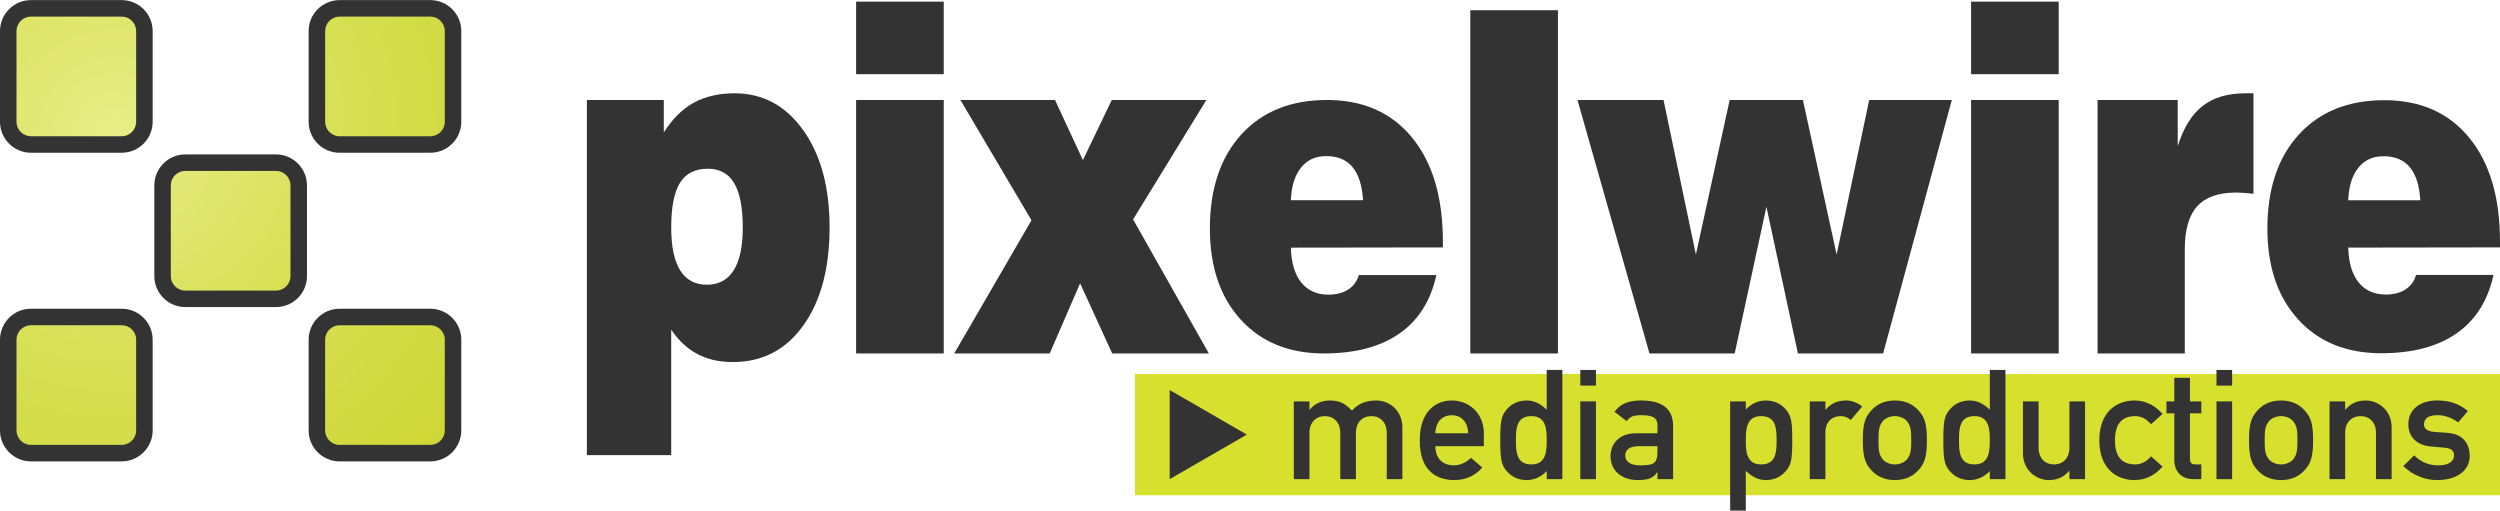 <?xml version="1.0" encoding="UTF-8"?>
<!DOCTYPE svg PUBLIC "-//W3C//DTD SVG 1.1//EN" "http://www.w3.org/Graphics/SVG/1.1/DTD/svg11.dtd">
<!-- Creator: CorelDRAW Home & Student 2018 (Keine kommerzielle Nutzung) -->
<svg xmlns="http://www.w3.org/2000/svg" xml:space="preserve" width="2526px" height="516px" version="1.1" style="shape-rendering:geometricPrecision; text-rendering:geometricPrecision; image-rendering:optimizeQuality; fill-rule:evenodd; clip-rule:evenodd"
viewBox="0 0 2543.58 519.4"
 xmlns:xlink="http://www.w3.org/1999/xlink">
 <defs>
  <style type="text/css">
   <![CDATA[
    .fil3 {fill:#333333}
    .fil2 {fill:#D7E02D}
    .fil0 {fill:#333333;fill-rule:nonzero}
    .fil1 {fill:url(#id0)}
   ]]>
  </style>
  <radialGradient id="id0" gradientUnits="userSpaceOnUse" gradientTransform="matrix(1.347 2.079 -2.079 1.347 240 -290)" cx="117" cy="135.1" r="226.27" fx="117" fy="135.1">
   <stop offset="0" style="stop-opacity:1; stop-color:#E8ED87"/>
   <stop offset="0.4" style="stop-opacity:1; stop-color:#D8E056"/>
   <stop offset="1" style="stop-opacity:1; stop-color:#C9D326"/>
  </radialGradient>
 </defs>
 <g id="Ebene_x0020_1">
  <g id="_829378512">
   <path class="fil0" d="M2458.19 279.66l78.76 0c-5.71,26.17 -18.26,46 -37.56,59.43 -19.36,13.5 -44.9,20.21 -76.61,20.21 -35.49,0 -63.69,-11.46 -84.55,-34.39 -20.86,-22.85 -31.32,-53.69 -31.32,-92.45 0,-40.35 10.66,-72.25 31.97,-95.62 21.31,-23.31 50.3,-34.99 86.95,-34.99 36.78,0 65.57,12.74 86.43,38.15 20.86,25.42 31.32,60.71 31.32,105.88l0 5.73 -154.4 0.23c0.39,15.23 3.9,26.99 10.46,35.29 6.63,8.3 15.86,12.44 27.69,12.44 7.99,0 14.68,-1.73 20.01,-5.13 5.33,-3.46 8.97,-8.36 10.85,-14.78zm-69.01 -76.01l73.3 0c-0.91,-14.93 -4.42,-26.17 -10.65,-33.63 -6.24,-7.47 -15.15,-11.16 -26.84,-11.16 -10.79,0 -19.37,3.92 -25.61,11.84 -6.3,7.91 -9.68,18.92 -10.2,32.95z"/>
   <path class="fil0" d="M2134.14 359.52l0 -257.9 81.55 0 0 46.95c5.85,-18.62 14.29,-32.21 25.25,-40.8 10.95,-8.66 25.6,-12.95 43.87,-12.95l7.96 0 0 102.24c-3.28,-0.32 -6.42,-0.65 -9.42,-0.89 -3,-0.24 -5.86,-0.32 -8.58,-0.32 -17.86,0 -30.97,4.69 -39.34,14 -8.37,9.31 -12.56,23.96 -12.56,43.87l0 105.8 -88.73 0z"/>
   <polygon class="fil0" points="2005.44,359.52 2005.44,101.62 2094.59,101.62 2094.59,359.52 "/>
   <polygon class="fil0" points="2005.44,75.4 2005.44,1.57 2094.59,1.57 2094.59,75.4 "/>
   <polygon class="fil0" points="1678.22,359.52 1604.98,101.62 1692.52,101.62 1725.45,258.9 1759.83,101.62 1834.33,101.62 1868.65,258.9 1901.79,101.62 1985.84,101.62 1915.95,359.52 1829.24,359.52 1797.22,210.25 1764.93,359.52 "/>
   <polygon class="fil0" points="1495.95,359.52 1495.95,10.31 1585.1,10.31 1585.1,359.52 "/>
   <path class="fil0" d="M1382.51 279.75l78.89 0c-5.73,26.21 -18.29,46.07 -37.63,59.52 -19.39,13.52 -44.98,20.24 -76.74,20.24 -35.54,0 -63.79,-11.48 -84.69,-34.44 -20.89,-22.89 -31.37,-53.78 -31.37,-92.61 0,-40.41 10.67,-72.36 32.03,-95.78 21.35,-23.34 50.38,-35.05 87.09,-35.05 36.84,0 65.68,12.77 86.57,38.22 20.9,25.46 31.38,60.81 31.38,106.06l0 5.74 -154.66 0.22c0.39,15.26 3.9,27.05 10.48,35.35 6.64,8.31 15.88,12.47 27.73,12.47 8,0 14.71,-1.74 20.04,-5.14 5.34,-3.47 8.99,-8.38 10.88,-14.8zm-69.13 -76.14l73.42 0c-0.91,-14.96 -4.43,-26.22 -10.67,-33.69 -6.25,-7.48 -15.17,-11.18 -26.89,-11.18 -10.8,0 -19.39,3.92 -25.64,11.86 -6.32,7.93 -9.7,18.96 -10.22,33.01z"/>
   <polygon class="fil0" points="970.86,359.52 1049.47,224.02 977.13,101.62 1073.4,101.62 1101.79,162.82 1131.15,101.62 1227.42,101.62 1152.85,223.13 1229.93,359.52 1131.57,359.52 1098.93,288.13 1068.02,359.52 "/>
   <polygon class="fil0" points="871.04,359.52 871.04,101.62 960.18,101.62 960.18,359.52 "/>
   <polygon class="fil0" points="871.04,75.4 871.04,1.57 960.18,1.57 960.18,75.4 "/>
   <path class="fil0" d="M597.11 462.97l0 -361.35 78.26 0 0 33.03c8.72,-13.76 18.84,-23.8 30.42,-30.19 11.64,-6.4 25.46,-9.64 41.5,-9.64 28.81,0 52.11,12.55 69.96,37.56 17.86,25.1 26.79,58.04 26.79,98.84 0,41.69 -8.93,74.96 -26.72,99.81 -17.78,24.85 -41.64,37.23 -71.63,37.23 -13.75,0 -25.74,-2.67 -36,-8.09 -10.25,-5.34 -19.18,-13.6 -26.78,-24.85l0 127.65 -85.8 0zm158.62 -231.67c0,-20.24 -2.93,-35.29 -8.79,-45.09 -5.86,-9.79 -14.79,-14.65 -26.78,-14.65 -12.98,0 -22.4,4.78 -28.33,14.33 -5.93,9.55 -8.92,24.69 -8.92,45.41 0,19.43 3.06,34 9.13,43.71 6.07,9.72 15.14,14.57 27.28,14.57 12,0 21.06,-4.94 27.2,-14.73 6.14,-9.79 9.21,-24.28 9.21,-43.55z"/>
  </g>
  <path class="fil1" d="M31.48 8.39l92.36 0c12.7,0 23.09,10.39 23.09,23.09l0 92.36c0,12.7 -10.39,23.09 -23.09,23.09l-92.36 0c-12.7,0 -23.09,-10.39 -23.09,-23.09l0 -92.36c0,-12.7 10.39,-23.09 23.09,-23.09zm0 314.01l92.36 0c12.7,0 23.09,10.39 23.09,23.09l0 92.36c0,12.7 -10.39,23.09 -23.09,23.09l-92.36 0c-12.7,0 -23.09,-10.39 -23.09,-23.09l0 -92.36c0,-12.7 10.39,-23.09 23.09,-23.09zm314.01 -314.01l92.36 0c12.7,0 23.09,10.39 23.09,23.09l0 92.36c0,12.7 -10.39,23.09 -23.09,23.09l-92.36 0c-12.7,0 -23.09,-10.39 -23.09,-23.09l0 -92.36c0,-12.7 10.39,-23.09 23.09,-23.09zm0 314.01l92.36 0c12.7,0 23.09,10.39 23.09,23.09l0 92.36c0,12.7 -10.39,23.09 -23.09,23.09l-92.36 0c-12.7,0 -23.09,-10.39 -23.09,-23.09l0 -92.36c0,-12.7 10.39,-23.09 23.09,-23.09zm-157 -157l92.35 0c12.7,0 23.09,10.39 23.09,23.09l0 92.35c0,12.7 -10.39,23.09 -23.09,23.09l-92.35 0c-12.7,0 -23.09,-10.39 -23.09,-23.09l0 -92.35c0,-12.7 10.39,-23.09 23.09,-23.09z"/>
  <path class="fil0" d="M31.48 0l92.36 0c8.66,0 16.54,3.54 22.24,9.24 5.7,5.7 9.24,13.58 9.24,22.24l0 92.36c0,8.66 -3.54,16.54 -9.24,22.24 -5.7,5.7 -13.58,9.24 -22.24,9.24l-92.36 0c-8.66,0 -16.54,-3.54 -22.24,-9.24 -5.7,-5.7 -9.24,-13.58 -9.24,-22.24l0 -92.36c0,-8.66 3.54,-16.54 9.24,-22.24 5.7,-5.7 13.58,-9.24 22.24,-9.24zm92.36 16.79l-92.36 0c-4.03,0 -7.71,1.65 -10.37,4.32 -2.67,2.66 -4.32,6.34 -4.32,10.37l0 92.36c0,4.03 1.65,7.7 4.32,10.37 2.66,2.67 6.34,4.32 10.37,4.32l92.36 0c4.03,0 7.7,-1.65 10.37,-4.32 2.67,-2.67 4.32,-6.34 4.32,-10.37l0 -92.36c0,-4.03 -1.65,-7.71 -4.32,-10.37 -2.67,-2.67 -6.34,-4.32 -10.37,-4.32zm-92.36 297.22l92.36 0c8.66,0 16.54,3.54 22.24,9.24 5.7,5.7 9.24,13.58 9.24,22.24l0 92.36c0,8.66 -3.54,16.54 -9.24,22.24 -5.7,5.7 -13.58,9.24 -22.24,9.24l-92.36 0c-8.66,0 -16.54,-3.54 -22.24,-9.24 -5.7,-5.7 -9.24,-13.58 -9.24,-22.24l0 -92.36c0,-8.66 3.54,-16.54 9.24,-22.24 5.7,-5.7 13.58,-9.24 22.24,-9.24zm92.36 16.79l-92.36 0c-4.03,0 -7.71,1.65 -10.37,4.32 -2.67,2.66 -4.32,6.34 -4.32,10.37l0 92.36c0,4.03 1.65,7.71 4.32,10.37 2.66,2.67 6.34,4.32 10.37,4.32l92.36 0c4.03,0 7.7,-1.65 10.37,-4.32 2.67,-2.66 4.32,-6.34 4.32,-10.37l0 -92.36c0,-4.03 -1.65,-7.71 -4.32,-10.37 -2.67,-2.67 -6.34,-4.32 -10.37,-4.32zm221.65 -330.8l92.36 0c8.66,0 16.54,3.54 22.24,9.24 5.7,5.7 9.24,13.58 9.24,22.24l0 92.36c0,8.66 -3.54,16.54 -9.24,22.24 -5.7,5.7 -13.58,9.24 -22.24,9.24l-92.36 0c-8.66,0 -16.54,-3.54 -22.24,-9.24 -5.7,-5.7 -9.24,-13.58 -9.24,-22.24l0 -92.36c0,-8.66 3.54,-16.54 9.24,-22.24 5.7,-5.7 13.58,-9.24 22.24,-9.24zm92.36 16.79l-92.36 0c-4.03,0 -7.71,1.65 -10.37,4.32 -2.67,2.66 -4.32,6.34 -4.32,10.37l0 92.36c0,4.03 1.65,7.7 4.32,10.37 2.66,2.67 6.34,4.32 10.37,4.32l92.36 0c4.03,0 7.71,-1.65 10.37,-4.32 2.67,-2.67 4.32,-6.34 4.32,-10.37l0 -92.36c0,-4.03 -1.65,-7.71 -4.32,-10.37 -2.66,-2.67 -6.34,-4.32 -10.37,-4.32zm-92.36 297.22l92.36 0c8.66,0 16.54,3.54 22.24,9.24 5.7,5.7 9.24,13.58 9.24,22.24l0 92.36c0,8.66 -3.54,16.54 -9.24,22.24 -5.7,5.7 -13.58,9.24 -22.24,9.24l-92.36 0c-8.66,0 -16.54,-3.54 -22.24,-9.24 -5.7,-5.7 -9.24,-13.58 -9.24,-22.24l0 -92.36c0,-8.66 3.54,-16.54 9.24,-22.24 5.7,-5.7 13.58,-9.24 22.24,-9.24zm92.36 16.79l-92.36 0c-4.03,0 -7.71,1.65 -10.37,4.32 -2.67,2.66 -4.32,6.34 -4.32,10.37l0 92.36c0,4.03 1.65,7.71 4.32,10.37 2.66,2.67 6.34,4.32 10.37,4.32l92.36 0c4.03,0 7.71,-1.65 10.37,-4.32 2.67,-2.66 4.32,-6.34 4.32,-10.37l0 -92.36c0,-4.03 -1.65,-7.71 -4.32,-10.37 -2.66,-2.67 -6.34,-4.32 -10.37,-4.32zm-249.36 -173.79l92.35 0c8.67,0 16.54,3.54 22.24,9.24 5.7,5.7 9.24,13.57 9.24,22.24l0 92.35c0,8.67 -3.54,16.54 -9.24,22.24 -5.7,5.7 -13.57,9.24 -22.24,9.24l-92.35 0c-8.67,0 -16.54,-3.54 -22.24,-9.24 -5.7,-5.7 -9.24,-13.57 -9.24,-22.24l0 -92.35c0,-8.67 3.54,-16.54 9.24,-22.24 5.7,-5.7 13.57,-9.24 22.24,-9.24zm92.35 16.78l-92.35 0c-4.04,0 -7.71,1.66 -10.38,4.32 -2.66,2.67 -4.32,6.34 -4.32,10.38l0 92.35c0,4.04 1.66,7.71 4.32,10.38 2.67,2.66 6.34,4.32 10.38,4.32l92.35 0c4.04,0 7.71,-1.66 10.38,-4.32 2.66,-2.67 4.32,-6.34 4.32,-10.38l0 -92.35c0,-4.04 -1.66,-7.71 -4.32,-10.38 -2.67,-2.66 -6.34,-4.32 -10.38,-4.32z"/>
 </g>
 <g id="Ebene_x0020_2">
  <rect class="fil2" x="1154.73" y="380.39" width="1388.85" height="123.38"/>
  <path class="fil0" d="M1316.37 487.41l15.91 0 0 -47.13c0,-10.76 6.71,-17 15.76,-17 8.9,0 15.61,6.24 15.61,17l0 47.13 15.91 0 0 -47.13c0,-10.76 6.71,-17 15.76,-17 8.9,0 15.61,6.24 15.61,17l0 47.13 15.91 0 0 -52.59c0,-17.94 -14.04,-27.46 -26.37,-27.46 -10.76,0 -18.41,3.12 -24.96,10.3 -5.62,-5.78 -11.24,-10.3 -22.32,-10.3 -8.43,0 -15.6,3.12 -20.6,9.36l-0.31 0 0 -8.43 -15.91 0 0 79.12z"/>
  <path id="1" class="fil0" d="M1509.7 453.86l0 -13.11c0,-20.44 -15.13,-33.39 -32.61,-33.39 -15.29,0 -32.61,9.99 -32.61,40.73 0,32.45 18.88,40.26 35.11,40.26 10.61,0 20.75,-3.75 28.55,-12.8l-11.54 -9.83c-4.69,4.84 -11.24,7.65 -17.33,7.65 -10.92,0 -18.88,-6.56 -18.88,-19.51l49.31 0zm-49.31 -13.11c0.32,-12.01 7.34,-18.41 16.7,-18.41 9.36,0 16.23,6.4 16.7,18.41l-33.4 0z"/>
  <path id="2" class="fil0" d="M1573.68 487.41l15.92 0 0 -111.1 -15.92 0 0 40.41c-5.93,-5.62 -12.33,-9.36 -20.44,-9.36 -9.68,0 -16.7,4.37 -21.22,10.3 -4.37,5.62 -5.62,10.76 -5.62,30.11 0,19.51 1.25,24.66 5.62,30.28 4.52,5.93 11.54,10.3 21.22,10.3 8.11,0 15.45,-3.75 20.44,-9.21l0 8.27zm-15.6 -64.13c14.82,0 15.6,13.1 15.6,24.49 0,11.55 -0.78,24.66 -15.6,24.66 -14.98,0 -15.76,-12.33 -15.76,-24.66 0,-12.17 0.78,-24.49 15.76,-24.49z"/>
  <path id="3" class="fil0" d="M1607.86 487.41l15.91 0 0 -79.12 -15.91 0 0 79.12zm0 -95.19l15.91 0 0 -15.91 -15.91 0 0 15.91z"/>
  <path id="4" class="fil0" d="M1686.35 487.41l15.91 0 0 -53.99c0,-19.51 -13.42,-26.06 -32.92,-26.06 -11.86,0 -20.6,3.12 -26.69,11.55l12.49 9.51c2.8,-4.52 6.71,-6.08 14.98,-6.08 11.39,0 16.23,2.65 16.23,10.14l0 8.27 -22.01 0c-17.01,0 -25.74,10.77 -25.74,23.41 0,13.73 10.29,24.19 27.93,24.19 10.76,0 16.23,-2.5 19.5,-7.96l0.32 0 0 7.02zm0 -27.78c0,12.33 -4.53,13.74 -17.79,13.74 -10.77,0 -14.98,-4.69 -14.98,-9.99 0,-5.78 4.36,-9.52 13.73,-9.52l19.04 0 0 5.77z"/>
  <path id="5" class="fil0" d="M1760.31 519.4l15.92 0 0 -40.42c5.93,5.62 12.32,9.37 20.44,9.37 9.67,0 16.69,-4.37 21.22,-10.3 4.37,-5.62 5.62,-10.77 5.62,-30.12 0,-19.51 -1.25,-24.65 -5.62,-30.27 -4.53,-5.93 -11.55,-10.3 -21.22,-10.3 -8.12,0 -15.45,3.74 -20.44,9.21l0 -8.28 -15.92 0 0 111.11zm31.52 -46.97c-14.82,0 -15.6,-13.11 -15.6,-24.5 0,-11.55 0.78,-24.65 15.6,-24.65 14.98,0 15.76,12.32 15.76,24.65 0,12.17 -0.78,24.5 -15.76,24.5z"/>
  <path id="6" class="fil0" d="M1841.3 487.41l15.91 0 0 -47.59c0,-11.55 7.65,-16.54 15.45,-16.54 4.06,0 6.71,1.09 10.46,3.9l11.54 -13.74c-4.83,-3.74 -10.14,-6.08 -16.54,-6.08 -8.42,0 -15.6,3.12 -20.6,9.36l-0.31 0 0 -8.43 -15.91 0 0 79.12z"/>
  <path id="7" class="fil0" d="M1895.29 447.77c0,17.17 2.49,23.72 8.58,30.43 4.37,4.84 11.7,10.15 24.03,10.15 12.33,0 19.66,-5.31 24.03,-10.15 6.09,-6.71 8.58,-13.26 8.58,-30.43 0,-17 -2.49,-23.56 -8.58,-30.27 -4.37,-4.84 -11.7,-10.14 -24.03,-10.14 -12.33,0 -19.66,5.3 -24.03,10.14 -6.09,6.71 -8.58,13.27 -8.58,30.27zm49.31 0.16c0,11.39 -0.94,14.51 -3.9,18.73 -2.34,3.27 -7.34,5.77 -12.8,5.77 -5.46,0 -10.45,-2.5 -12.79,-5.77 -2.97,-4.22 -3.91,-7.34 -3.91,-18.89 0,-11.39 0.94,-14.51 3.91,-18.72 2.34,-3.28 7.33,-5.77 12.79,-5.77 5.46,0 10.46,2.49 12.8,5.77 2.96,4.21 3.9,7.33 3.9,18.88z"/>
  <path id="8" class="fil0" d="M2024.49 487.41l15.92 0 0 -111.1 -15.92 0 0 40.41c-5.93,-5.62 -12.33,-9.36 -20.44,-9.36 -9.68,0 -16.7,4.37 -21.22,10.3 -4.37,5.62 -5.62,10.76 -5.62,30.11 0,19.51 1.25,24.66 5.62,30.28 4.52,5.93 11.54,10.3 21.22,10.3 8.11,0 15.45,-3.75 20.44,-9.21l0 8.27zm-15.6 -64.13c14.82,0 15.6,13.1 15.6,24.49 0,11.55 -0.78,24.66 -15.6,24.66 -14.98,0 -15.76,-12.33 -15.76,-24.66 0,-12.17 0.78,-24.49 15.76,-24.49z"/>
  <path id="9" class="fil0" d="M2058.2 460.88c0,17.95 14.04,27.47 26.52,27.47 8.27,0 15.45,-3.13 20.45,-9.37l0.31 0 0 8.43 15.91 0 0 -79.12 -15.91 0 0 47.13c0,10.77 -6.71,17.01 -15.61,17.01 -9.05,0 -15.76,-6.24 -15.76,-17.01l0 -47.13 -15.91 0 0 52.59z"/>
  <path id="10" class="fil0" d="M2188.49 464.16c-3.9,4.84 -9.52,8.27 -16.07,8.27 -12.95,0 -20.6,-7.34 -20.6,-24.5 0,-17.32 7.65,-24.65 20.6,-24.65 6.55,0 12.17,3.43 16.07,8.26l11.71 -10.45c-6.87,-7.96 -16.39,-13.73 -28.4,-13.73 -18.26,0 -35.89,11.55 -35.89,40.57 0,28.87 17.63,40.42 35.89,40.42 12.01,0 21.53,-5.78 28.4,-13.74l-11.71 -10.45z"/>
  <path id="11" class="fil0" d="M2212.21 408.29l-7.96 0 0 12.18 7.96 0 0 47.43c0,12.49 8.12,19.51 19.2,19.51l8.26 0 0 -14.98 -5.93 0c-3.9,0 -5.61,-1.56 -5.61,-5.93l0 -46.03 11.54 0 0 -12.18 -11.54 0 0 -24.03 -15.92 0 0 24.03z"/>
  <path id="12" class="fil0" d="M2255.12 487.41l15.92 0 0 -79.12 -15.92 0 0 79.12zm0 -95.19l15.92 0 0 -15.91 -15.92 0 0 15.91z"/>
  <path id="13" class="fil0" d="M2288.21 447.77c0,17.17 2.49,23.72 8.58,30.43 4.37,4.84 11.7,10.15 24.03,10.15 12.33,0 19.66,-5.31 24.03,-10.15 6.08,-6.71 8.58,-13.26 8.58,-30.43 0,-17 -2.5,-23.56 -8.58,-30.27 -4.37,-4.84 -11.7,-10.14 -24.03,-10.14 -12.33,0 -19.66,5.3 -24.03,10.14 -6.09,6.71 -8.58,13.27 -8.58,30.27zm49.3 0.16c0,11.39 -0.93,14.51 -3.9,18.73 -2.34,3.27 -7.33,5.77 -12.79,5.77 -5.46,0 -10.46,-2.5 -12.8,-5.77 -2.96,-4.22 -3.9,-7.34 -3.9,-18.89 0,-11.39 0.94,-14.51 3.9,-18.72 2.34,-3.28 7.34,-5.77 12.8,-5.77 5.46,0 10.45,2.49 12.79,5.77 2.97,4.21 3.9,7.33 3.9,18.88z"/>
  <path id="14" class="fil0" d="M2370.13 487.41l15.91 0 0 -47.13c0,-10.76 6.71,-17 15.76,-17 8.9,0 15.61,6.24 15.61,17l0 47.13 15.92 0 0 -52.59c0,-17.94 -14.05,-27.46 -26.38,-27.46 -8.42,0 -15.6,3.12 -20.59,9.36l-0.32 0 0 -8.43 -15.91 0 0 79.12z"/>
  <path id="15" class="fil0" d="M2445.18 474.14c10.15,9.52 22.01,14.21 34.8,14.21 18.41,0 32.77,-8.9 32.77,-24.35 0,-12.64 -6.55,-22.62 -22.94,-23.72l-13.1 -0.93c-7.96,-0.63 -10.46,-4.06 -10.46,-7.49 0,-5.46 3.43,-9.52 13.58,-9.52 8.58,0 14.98,2.96 21.22,7.33l9.83 -11.54c-7.8,-6.56 -17.17,-10.77 -31.05,-10.77 -16.7,0 -29.5,8.27 -29.5,24.34 0,13.58 9.68,21.38 22.79,22.47l14.04 1.25c5.46,0.47 9.67,2.18 9.67,7.8 0,6.71 -6.55,10.15 -15.6,10.15 -10.61,0 -18.1,-3.44 -24.97,-10.15l-11.08 10.92z"/>
  <polygon class="fil3" points="1268.58,442.08 1229.33,464.74 1190.07,487.41 1190.07,442.08 1190.07,396.75 1229.33,419.41 "/>
 </g>
</svg>
